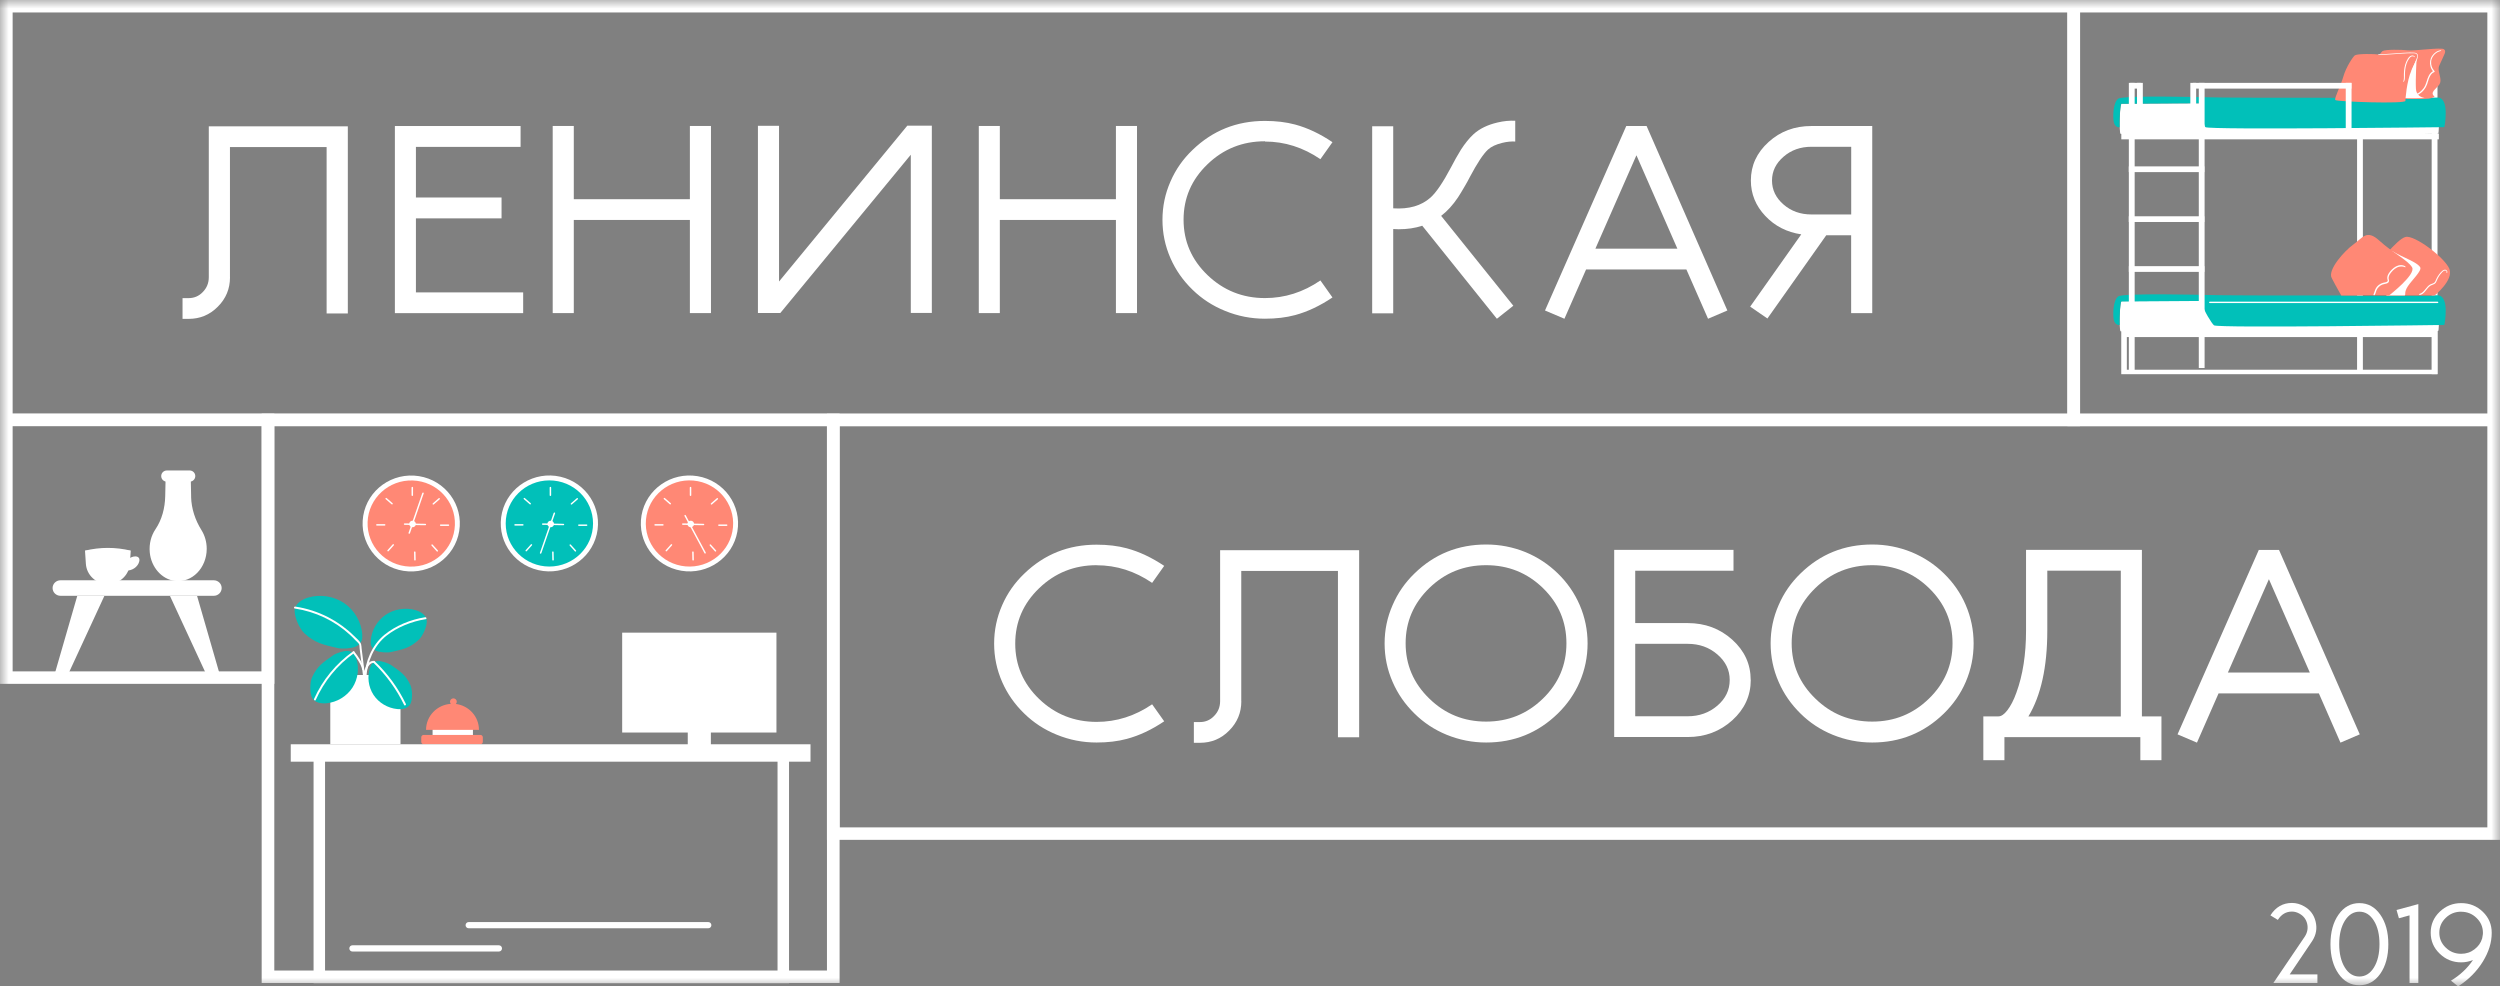 <?xml version="1.0" encoding="UTF-8"?> <svg xmlns="http://www.w3.org/2000/svg" width="147" height="58" viewBox="0 0 147 58" fill="none"><rect x="0" y="0" width="147" height="58" fill="#808080" stroke="none"/><g clip-path="url(#clip0_103_4603)"><mask id="mask0_103_4603" style="mask-type:luminance" maskUnits="userSpaceOnUse" x="0" y="0" width="147" height="58"><path d="M147 0H0V58H147V0Z" fill="white"></path></mask><g mask="url(#mask0_103_4603)"><path d="M13.524 16.307C13.524 16.977 13.287 17.557 12.808 18.033C12.335 18.513 11.763 18.75 11.088 18.75H10.733V17.53H11.088C11.419 17.53 11.699 17.41 11.929 17.167C12.159 16.93 12.277 16.643 12.277 16.303V7.427H20.452V18.43H19.205V8.647H13.521V16.303L13.524 16.307Z" fill="white"></path><path d="M30.61 7.41V8.637H24.456V11.613H29.491V12.84H24.456V17.193H30.762V18.413H23.219V7.41H30.61Z" fill="white"></path><path d="M41.805 18.41H40.565V12.933H33.739V18.41H32.499V7.407H33.739V11.713H40.565V7.407H41.805V18.41Z" fill="white"></path><path d="M54.792 7.393V18.4H53.555V9.097L45.884 18.403H44.566V7.397H45.807V16.553L53.349 7.39H54.792V7.393Z" fill="white"></path><path d="M66.856 18.41H65.616V12.933H58.79V18.41H57.553V7.407H58.79V11.713H65.616V7.407H66.856V18.41Z" fill="white"></path><path d="M74.379 8.307C73.061 8.307 71.935 8.757 70.999 9.66C70.063 10.56 69.594 11.647 69.594 12.917C69.594 14.187 70.063 15.273 70.999 16.173C71.935 17.073 73.064 17.527 74.379 17.527C75.544 17.527 76.629 17.183 77.64 16.49L78.349 17.49C77.616 17.983 76.883 18.33 76.153 18.527C75.622 18.67 75.031 18.74 74.379 18.74C73.561 18.74 72.783 18.587 72.04 18.283C71.313 17.99 70.675 17.577 70.121 17.037C69.563 16.497 69.13 15.88 68.826 15.187C68.508 14.463 68.353 13.71 68.353 12.927C68.353 12.143 68.508 11.387 68.826 10.667C69.13 9.967 69.563 9.35 70.121 8.817C71.3 7.677 72.716 7.11 74.379 7.11C75.031 7.11 75.622 7.18 76.153 7.323C76.886 7.52 77.619 7.867 78.349 8.36L77.64 9.36C76.629 8.67 75.541 8.323 74.379 8.323V8.313V8.307Z" fill="white"></path><path d="M89.109 8.323C88.879 8.307 88.619 8.33 88.335 8.4C87.963 8.49 87.683 8.623 87.497 8.793C87.213 9.053 86.862 9.59 86.433 10.397L86.274 10.697L86.098 11.003C85.966 11.23 85.844 11.433 85.73 11.607C85.426 12.06 85.094 12.423 84.739 12.693L88.984 17.977L88.017 18.743L83.628 13.273C83.209 13.413 82.742 13.48 82.242 13.48C82.147 13.48 82.04 13.477 81.921 13.467V18.423H80.684V7.423H81.921V12.25C82.841 12.31 83.57 12.1 84.111 11.62C84.446 11.323 84.851 10.727 85.328 9.823C85.446 9.597 85.54 9.423 85.604 9.31C85.713 9.12 85.811 8.947 85.902 8.803C86.142 8.433 86.385 8.13 86.645 7.89C86.997 7.57 87.466 7.34 88.052 7.203C88.416 7.117 88.765 7.083 89.096 7.1V8.32H89.099L89.109 8.323Z" fill="white"></path><path d="M96.82 7.41L101.569 18.257L100.433 18.743L99.159 15.843H93.262L91.988 18.743L90.846 18.257L95.624 7.41H96.814H96.82ZM93.81 14.62H98.629L96.222 9.13L93.81 14.62Z" fill="white"></path><path d="M103.927 18.73L102.91 18.03L105.914 13.78C105.066 13.653 104.36 13.293 103.799 12.697C103.235 12.1 102.951 11.403 102.951 10.613C102.951 9.73 103.299 8.977 103.995 8.347C104.688 7.72 105.522 7.41 106.506 7.41H110.088V18.413H108.847V13.833H107.384L103.917 18.737H103.921L103.927 18.73ZM108.851 8.63H106.509C105.87 8.63 105.323 8.823 104.874 9.213C104.421 9.603 104.194 10.07 104.194 10.617C104.194 11.163 104.421 11.637 104.874 12.027C105.323 12.417 105.867 12.61 106.509 12.61H108.851V8.627V8.63Z" fill="white"></path><path d="M64.484 33.233C63.166 33.233 62.041 33.683 61.101 34.587C60.165 35.487 59.696 36.573 59.696 37.843C59.696 39.113 60.165 40.2 61.101 41.1C62.037 42 63.166 42.447 64.484 42.447C65.646 42.447 66.734 42.103 67.745 41.413L68.455 42.413C67.721 42.907 66.988 43.253 66.255 43.447C65.724 43.59 65.133 43.66 64.48 43.66C63.663 43.66 62.886 43.507 62.142 43.203C61.416 42.91 60.777 42.497 60.223 41.953C59.665 41.413 59.233 40.797 58.928 40.103C58.611 39.38 58.455 38.627 58.455 37.843C58.455 37.06 58.611 36.303 58.928 35.583C59.233 34.883 59.665 34.267 60.223 33.733C61.402 32.593 62.818 32.027 64.48 32.027C65.133 32.027 65.724 32.097 66.255 32.24C66.988 32.437 67.721 32.783 68.455 33.273L67.745 34.273C66.734 33.583 65.646 33.237 64.484 33.237V33.233Z" fill="white"></path><path d="M72.99 41.233C72.99 41.903 72.753 42.48 72.273 42.96C71.8 43.44 71.229 43.677 70.553 43.677H70.199V42.457H70.553C70.885 42.457 71.165 42.337 71.395 42.093C71.625 41.857 71.743 41.57 71.743 41.227V32.35H79.918V43.353H78.671V33.57H72.986V41.227L72.99 41.233Z" fill="white"></path><path d="M93.35 37.833C93.35 38.627 93.195 39.38 92.884 40.103C92.583 40.8 92.154 41.413 91.603 41.953C90.434 43.093 89.028 43.66 87.386 43.66C86.578 43.66 85.804 43.507 85.06 43.203C84.347 42.91 83.716 42.497 83.168 41.953C82.617 41.413 82.189 40.797 81.888 40.103C81.57 39.38 81.415 38.627 81.415 37.833C81.415 37.04 81.57 36.293 81.888 35.573C82.189 34.873 82.617 34.257 83.168 33.723C84.334 32.583 85.74 32.017 87.386 32.017C88.193 32.017 88.967 32.167 89.704 32.467C90.417 32.763 91.049 33.18 91.603 33.72C92.154 34.257 92.58 34.87 92.884 35.57C93.195 36.293 93.35 37.047 93.35 37.83V37.833ZM87.382 42.43C88.683 42.43 89.798 41.98 90.724 41.077C91.647 40.183 92.106 39.097 92.106 37.827C92.106 36.557 91.647 35.477 90.724 34.577C89.802 33.683 88.69 33.233 87.382 33.233C86.074 33.233 84.966 33.68 84.043 34.577C83.117 35.477 82.651 36.56 82.651 37.827C82.651 39.093 83.117 40.18 84.043 41.077C84.966 41.977 86.078 42.43 87.382 42.43Z" fill="white"></path><path d="M102.944 39.983C102.944 40.907 102.582 41.697 101.859 42.353C101.133 43.007 100.261 43.337 99.237 43.337H94.915V32.333H101.93V33.56H96.151V36.637H99.233C100.261 36.637 101.133 36.963 101.856 37.613C102.582 38.267 102.94 39.057 102.94 39.977L102.944 39.983ZM96.151 42.117H99.233C99.916 42.117 100.497 41.907 100.981 41.493C101.464 41.08 101.707 40.573 101.707 39.983C101.707 39.393 101.467 38.9 100.981 38.48C100.494 38.06 99.916 37.857 99.233 37.857H96.151V42.113V42.117Z" fill="white"></path><path d="M116.049 37.833C116.049 38.627 115.894 39.38 115.583 40.103C115.282 40.8 114.853 41.413 114.302 41.953C113.133 43.093 111.727 43.66 110.085 43.66C109.277 43.66 108.503 43.507 107.76 43.203C107.047 42.91 106.414 42.497 105.867 41.953C105.317 41.413 104.887 40.797 104.587 40.103C104.269 39.38 104.113 38.627 104.113 37.833C104.113 37.04 104.269 36.293 104.587 35.573C104.887 34.873 105.317 34.257 105.867 33.723C107.033 32.583 108.439 32.017 110.085 32.017C110.892 32.017 111.666 32.167 112.403 32.467C113.116 32.763 113.751 33.18 114.302 33.72C114.853 34.257 115.282 34.87 115.583 35.57C115.894 36.293 116.049 37.047 116.049 37.83V37.833ZM110.085 42.43C111.385 42.43 112.501 41.98 113.424 41.077C114.346 40.183 114.809 39.097 114.809 37.827C114.809 36.557 114.35 35.477 113.424 34.577C112.501 33.683 111.389 33.233 110.085 33.233C108.78 33.233 107.669 33.68 106.743 34.577C105.817 35.477 105.35 36.56 105.35 37.827C105.35 39.093 105.817 40.18 106.743 41.077C107.665 41.977 108.777 42.43 110.085 42.43Z" fill="white"></path><path d="M125.944 32.337V42.123H127.093V44.7H125.852V43.343H117.86V44.7H116.62V42.123H117.509C117.674 42.123 117.85 42.003 118.036 41.76C118.229 41.507 118.408 41.167 118.563 40.73C118.942 39.697 119.131 38.48 119.131 37.083V32.333H125.937L125.944 32.337ZM124.703 33.557H120.381V37.087C120.381 39.217 120.009 40.897 119.27 42.127H124.703V33.56V33.557Z" fill="white"></path><path d="M134.007 32.337L138.754 43.18L137.619 43.667L136.349 40.77H130.452L129.181 43.667L128.039 43.18L132.817 32.337H134.007ZM130.996 39.547H135.818L133.412 34.057L130.999 39.547H130.996Z" fill="white"></path><path d="M134.635 57.293H136.264V57.8H133.673L135.531 55.057C135.679 54.82 135.723 54.567 135.659 54.303C135.595 54.053 135.45 53.863 135.227 53.733C135.078 53.647 134.926 53.6 134.77 53.6C134.419 53.6 134.145 53.763 133.936 54.09L133.5 53.823C133.808 53.337 134.233 53.093 134.767 53.093C135.017 53.093 135.254 53.16 135.487 53.293C135.839 53.493 136.061 53.79 136.156 54.18C136.257 54.583 136.193 54.963 135.963 55.323L134.635 57.293Z" fill="white"></path><path d="M138.731 57.933C138.227 57.933 137.822 57.71 137.508 57.26C137.193 56.81 137.031 56.227 137.031 55.517C137.031 54.807 137.19 54.227 137.508 53.777C137.825 53.327 138.231 53.103 138.731 53.103C139.231 53.103 139.643 53.327 139.958 53.777C140.275 54.227 140.434 54.807 140.434 55.517C140.434 56.227 140.275 56.807 139.958 57.26C139.64 57.71 139.231 57.933 138.731 57.933ZM138.731 53.607C138.38 53.607 138.099 53.787 137.876 54.14C137.657 54.497 137.545 54.953 137.545 55.513C137.545 56.073 137.657 56.537 137.876 56.89C138.096 57.247 138.383 57.42 138.731 57.42C139.079 57.42 139.366 57.243 139.586 56.89C139.806 56.533 139.914 56.073 139.914 55.513C139.914 54.953 139.806 54.49 139.586 54.14C139.366 53.783 139.079 53.607 138.731 53.607Z" fill="white"></path><path d="M142.198 57.8H141.681V53.823L141.056 53.993L140.917 53.507L142.198 53.16V57.8Z" fill="white"></path><path d="M144.537 58L144.117 57.663C144.651 57.34 145.084 56.933 145.412 56.45C145.192 56.537 144.959 56.587 144.719 56.587C144.226 56.587 143.8 56.413 143.452 56.073C143.097 55.733 142.925 55.323 142.925 54.843C142.925 54.363 143.1 53.953 143.452 53.613C143.807 53.273 144.226 53.103 144.719 53.103C145.212 53.103 145.638 53.273 145.99 53.613C146.341 53.953 146.513 54.363 146.513 54.843V54.857C146.513 55.417 146.338 55.977 145.993 56.54C145.638 57.117 145.155 57.603 144.533 58.003L144.537 58ZM144.716 53.607C144.364 53.607 144.06 53.727 143.81 53.97C143.556 54.213 143.432 54.5 143.432 54.843C143.432 55.187 143.556 55.477 143.81 55.72C144.06 55.963 144.361 56.083 144.716 56.083C145.009 56.083 145.27 55.997 145.496 55.823C145.722 55.653 145.874 55.44 145.952 55.177C145.966 55.097 145.983 55.023 145.99 54.95C145.99 54.923 145.99 54.903 145.996 54.88V54.847C145.996 54.507 145.871 54.217 145.618 53.973C145.368 53.73 145.067 53.61 144.709 53.61H144.712L144.716 53.607Z" fill="white"></path><path d="M122.307 25.057H0V0H122.307V25.057ZM0.743 24.323H121.564V0.733H0.743V24.323Z" fill="white"></path><path d="M147 49.383H48.625V24.327H147V49.383ZM49.368 48.65H146.256V25.06H49.368V48.65Z" fill="white"></path><path d="M147 25.057H121.564V0H147V25.057ZM122.307 24.323H146.256V0.733H122.307V24.323Z" fill="white"></path><path d="M49.368 57.8H15.386V24.323H49.368V57.8ZM16.129 57.067H48.625V25.057H16.129V57.067Z" fill="white"></path><path d="M16.13 40.21H0V24.323H16.13V40.21ZM0.743 39.477H15.386V25.053H0.743V39.477Z" fill="white"></path><path d="M29.332 55.95H20.725C20.621 55.95 20.54 55.87 20.54 55.767C20.54 55.663 20.621 55.583 20.725 55.583H29.332C29.437 55.583 29.518 55.663 29.518 55.767C29.518 55.87 29.437 55.95 29.332 55.95Z" fill="white"></path><path d="M41.643 54.583H27.562C27.457 54.583 27.376 54.503 27.376 54.4C27.376 54.297 27.457 54.217 27.562 54.217H41.643C41.748 54.217 41.829 54.297 41.829 54.4C41.829 54.503 41.748 54.583 41.643 54.583Z" fill="white"></path><path d="M12.568 34.12H3.558C3.302 34.12 3.092 34.323 3.092 34.577C3.092 34.83 3.302 35.033 3.558 35.033H12.568C12.824 35.033 13.034 34.83 13.034 34.577C13.034 34.323 12.824 34.12 12.568 34.12Z" fill="white"></path><path d="M11.588 35.04L13.034 40.047H12.311L9.993 35.04H11.584H11.588Z" fill="white"></path><path d="M4.542 35.04L3.095 40.047H3.822L6.137 35.04H4.545H4.542Z" fill="white"></path><path d="M11.239 29.207L11.213 27.9H9.742L9.715 29.167C9.702 29.87 9.519 30.563 9.141 31.12C8.891 31.49 8.759 31.967 8.806 32.48C8.887 33.353 9.513 34.063 10.283 34.157C11.294 34.287 12.155 33.39 12.155 32.27C12.155 31.86 12.04 31.483 11.848 31.173C11.483 30.59 11.253 29.917 11.236 29.203L11.239 29.207Z" fill="white"></path><path d="M11.148 27.663H9.814C9.628 27.663 9.479 27.81 9.479 27.993C9.479 28.177 9.628 28.323 9.814 28.323H11.148C11.334 28.323 11.483 28.177 11.483 27.993C11.483 27.81 11.334 27.663 11.148 27.663Z" fill="white"></path><path d="M6.343 34.343C5.657 34.343 5.093 33.823 5.049 33.15L4.998 32.377C5.894 32.163 6.792 32.163 7.688 32.377L7.637 33.15C7.593 33.82 7.026 34.343 6.343 34.343Z" fill="white"></path><path d="M7.522 32.927C7.675 32.677 8.29 32.587 8.188 33.013C8.11 33.34 7.749 33.577 7.418 33.543" fill="white"></path><path d="M4.998 32.38C4.998 32.38 6.188 32.883 7.688 32.38H4.998Z" fill="white"></path><path d="M27.808 42.82H25.436V43.317H27.808V42.82Z" fill="white"></path><path d="M28.248 43.213H24.912C24.834 43.213 24.77 43.276 24.77 43.353V43.623C24.77 43.701 24.834 43.763 24.912 43.763H28.248C28.326 43.763 28.39 43.701 28.39 43.623V43.353C28.39 43.276 28.326 43.213 28.248 43.213Z" fill="#FF8875"></path><path d="M26.801 41.397C26.835 41.36 26.859 41.313 26.859 41.26C26.859 41.15 26.767 41.063 26.659 41.063C26.551 41.063 26.46 41.153 26.46 41.26C26.46 41.31 26.48 41.353 26.511 41.387C25.696 41.437 25.051 42.103 25.051 42.917H28.163C28.163 42.133 27.572 41.49 26.805 41.393L26.801 41.397Z" fill="#FF8875"></path><path d="M23.55 39.69H19.421V43.763H23.55V39.69Z" fill="white"></path><path d="M20.942 38.693C21.138 39.27 21.053 39.93 20.719 40.44C20.384 40.95 19.806 41.297 19.191 41.353C18.894 41.38 18.552 41.323 18.384 41.083C18.194 40.817 18.215 40.11 18.353 39.817C18.657 39.16 18.992 38.953 19.587 38.533C19.766 38.407 20.191 38.27 20.411 38.273C20.631 38.273 20.83 38.407 20.891 38.567L20.945 38.697L20.942 38.693Z" fill="#01C0B9"></path><path d="M21.759 39.257C21.58 39.783 21.658 40.39 21.962 40.857C22.266 41.323 22.8 41.64 23.361 41.693C23.635 41.72 23.946 41.667 24.101 41.443C24.273 41.2 24.257 40.553 24.132 40.283C23.855 39.683 23.547 39.49 23.003 39.11C22.841 38.993 22.449 38.867 22.249 38.87C22.047 38.87 21.867 38.99 21.81 39.14L21.759 39.257Z" fill="#01C0B9"></path><path d="M21.797 37.687C21.837 37.08 22.168 36.5 22.675 36.153C23.182 35.807 23.851 35.703 24.439 35.877C24.727 35.963 25.017 36.143 25.085 36.43C25.156 36.747 24.868 37.393 24.628 37.613C24.095 38.107 23.706 38.177 22.996 38.34C22.783 38.39 22.334 38.36 22.131 38.273C21.928 38.187 21.797 37.997 21.8 37.823V37.683L21.797 37.687Z" fill="#01C0B9"></path><path d="M21.303 37.32C21.256 36.59 20.854 35.887 20.245 35.47C19.634 35.053 18.829 34.927 18.116 35.137C17.772 35.24 17.417 35.457 17.339 35.803C17.251 36.183 17.603 36.963 17.89 37.23C18.532 37.823 19.002 37.907 19.86 38.107C20.117 38.167 20.658 38.13 20.901 38.027C21.144 37.923 21.306 37.693 21.3 37.483V37.317L21.303 37.32Z" fill="#01C0B9"></path><path d="M18.566 41.157C19.056 40.06 19.833 39.103 20.82 38.403C20.881 38.36 20.82 38.257 20.759 38.303C19.759 39.017 18.961 39.983 18.465 41.1C18.434 41.167 18.536 41.227 18.566 41.16V41.157Z" fill="white"></path><path d="M20.746 38.393C20.861 38.537 20.965 38.687 21.06 38.84C21.158 39 21.256 39.17 21.293 39.357C21.307 39.43 21.422 39.4 21.408 39.327C21.371 39.133 21.266 38.95 21.165 38.783C21.063 38.62 20.952 38.46 20.834 38.313C20.786 38.253 20.702 38.337 20.749 38.397L20.746 38.393Z" fill="white"></path><path d="M21.966 38.977C22.709 39.69 23.317 40.53 23.763 41.453C23.797 41.52 23.898 41.463 23.865 41.393C23.415 40.46 22.8 39.613 22.047 38.893C21.993 38.84 21.908 38.923 21.962 38.977H21.966Z" fill="white"></path><path d="M21.543 39.83C21.587 38.923 21.989 37.96 22.719 37.383C23.365 36.873 24.22 36.533 25.034 36.407C25.108 36.397 25.078 36.283 25.003 36.293C24.159 36.423 23.263 36.787 22.601 37.33C21.868 37.93 21.469 38.907 21.425 39.83C21.422 39.907 21.54 39.907 21.543 39.83Z" fill="white"></path><path d="M17.329 35.78C18.539 35.96 19.681 36.5 20.577 37.327C20.685 37.423 20.786 37.527 20.884 37.633C20.945 37.697 21.077 37.807 21.114 37.877C21.144 37.937 21.134 38.047 21.144 38.113C21.185 38.447 21.226 38.78 21.27 39.113C21.3 39.363 21.33 39.613 21.361 39.863C21.371 39.937 21.476 39.94 21.479 39.863C21.492 39.583 21.611 38.96 21.993 38.973C22.07 38.973 22.07 38.86 21.993 38.857C21.526 38.843 21.378 39.513 21.361 39.863H21.479C21.408 39.283 21.337 38.703 21.263 38.127C21.253 38.047 21.256 37.953 21.232 37.877C21.178 37.703 20.945 37.523 20.817 37.393C20.381 36.96 19.874 36.593 19.326 36.307C18.711 35.987 18.046 35.77 17.36 35.667C17.285 35.657 17.252 35.767 17.329 35.78Z" fill="white"></path><path d="M41.799 42.867H40.44V44.107H41.799V42.867Z" fill="white"></path><path d="M45.655 37.2H36.584V43.073H45.655V37.2Z" fill="white"></path><path d="M47.658 43.763H17.096V44.787H18.438V57.813H46.395V44.787H47.658V43.763ZM45.719 57.147H19.113V44.787H45.719V57.147Z" fill="white"></path><path d="M27.002 31.23C27.253 29.692 26.193 28.245 24.634 27.997C23.076 27.75 21.608 28.795 21.357 30.333C21.106 31.871 22.166 33.318 23.725 33.566C25.284 33.813 26.751 32.767 27.002 31.23Z" fill="white"></path><path d="M25.257 33.08C26.545 32.493 27.107 30.988 26.512 29.718C25.918 28.447 24.392 27.893 23.104 28.479C21.817 29.066 21.254 30.571 21.849 31.841C22.443 33.112 23.969 33.666 25.257 33.08Z" fill="white"></path><path d="M26.748 30.874C26.799 29.476 25.691 28.302 24.273 28.252C22.856 28.203 21.666 29.296 21.615 30.694C21.565 32.092 22.673 33.266 24.09 33.316C25.508 33.366 26.698 32.273 26.748 30.874Z" fill="#FF8875"></path><path d="M22.158 30.907H22.621C22.675 30.907 22.675 30.82 22.621 30.82H22.591C22.537 30.82 22.537 30.907 22.591 30.907H22.621C22.675 30.907 22.675 30.82 22.621 30.82H22.158C22.104 30.82 22.104 30.907 22.158 30.907Z" fill="white"></path><path d="M22.848 32.41L23.155 32.067C23.135 32.047 23.114 32.027 23.094 32.007C23.087 32.013 23.081 32.02 23.074 32.027C23.057 32.043 23.057 32.07 23.074 32.087C23.091 32.103 23.118 32.103 23.135 32.087C23.142 32.08 23.148 32.073 23.155 32.067C23.172 32.05 23.172 32.023 23.155 32.007C23.138 31.99 23.111 31.99 23.094 32.007C22.993 32.12 22.891 32.237 22.787 32.35C22.77 32.367 22.77 32.393 22.787 32.41C22.803 32.427 22.831 32.427 22.848 32.41Z" fill="white"></path><path d="M24.442 32.92C24.442 32.767 24.436 32.617 24.432 32.463H24.345C24.345 32.463 24.345 32.483 24.345 32.493C24.345 32.547 24.432 32.547 24.432 32.493C24.432 32.483 24.432 32.473 24.432 32.463C24.432 32.41 24.345 32.41 24.345 32.463C24.345 32.617 24.351 32.767 24.355 32.92C24.355 32.973 24.442 32.973 24.442 32.92Z" fill="white"></path><path d="M24.199 28.667V29.123C24.199 29.177 24.287 29.177 24.287 29.123V29.093C24.287 29.04 24.199 29.04 24.199 29.093V29.123C24.199 29.177 24.287 29.177 24.287 29.123V28.667C24.287 28.613 24.199 28.613 24.199 28.667Z" fill="white"></path><path d="M22.675 29.347C22.79 29.447 22.909 29.547 23.023 29.65C23.04 29.667 23.067 29.667 23.084 29.65C23.101 29.633 23.101 29.607 23.084 29.59C23.077 29.583 23.071 29.577 23.064 29.57C23.047 29.553 23.02 29.553 23.003 29.57C22.986 29.587 22.986 29.613 23.003 29.63C23.01 29.637 23.017 29.643 23.023 29.65C23.044 29.63 23.064 29.61 23.084 29.59C22.969 29.49 22.851 29.39 22.736 29.287C22.719 29.27 22.692 29.27 22.675 29.287C22.658 29.303 22.658 29.33 22.675 29.347Z" fill="white"></path><path d="M26.372 30.837H25.909C25.855 30.837 25.855 30.923 25.909 30.923H25.94C25.994 30.923 25.994 30.837 25.94 30.837H25.909C25.855 30.837 25.855 30.923 25.909 30.923H26.372C26.426 30.923 26.426 30.837 26.372 30.837Z" fill="white"></path><path d="M25.744 32.363C25.642 32.25 25.541 32.133 25.436 32.02C25.416 32.04 25.395 32.06 25.375 32.08C25.382 32.087 25.389 32.093 25.395 32.1C25.412 32.117 25.439 32.117 25.456 32.1C25.473 32.083 25.473 32.057 25.456 32.04C25.45 32.033 25.443 32.027 25.436 32.02C25.419 32.003 25.392 32.003 25.375 32.02C25.358 32.037 25.358 32.063 25.375 32.08C25.477 32.193 25.578 32.31 25.683 32.423C25.7 32.44 25.727 32.44 25.744 32.423C25.761 32.407 25.761 32.38 25.744 32.363Z" fill="white"></path><path d="M25.794 29.297C25.68 29.397 25.561 29.497 25.446 29.6L25.507 29.66C25.507 29.66 25.521 29.647 25.527 29.64C25.544 29.623 25.544 29.597 25.527 29.58C25.511 29.563 25.483 29.563 25.466 29.58C25.46 29.587 25.453 29.593 25.446 29.6C25.429 29.617 25.429 29.643 25.446 29.66C25.463 29.677 25.49 29.677 25.507 29.66C25.622 29.56 25.74 29.46 25.855 29.357C25.872 29.34 25.872 29.313 25.855 29.297C25.838 29.28 25.811 29.28 25.794 29.297Z" fill="white"></path><path d="M23.787 30.86C24.145 30.867 24.5 30.877 24.858 30.883H25.014C25.068 30.887 25.068 30.803 25.014 30.8C24.655 30.793 24.3 30.783 23.942 30.777H23.787C23.733 30.773 23.733 30.857 23.787 30.86Z" fill="white"></path><path d="M24.831 28.99C24.595 29.673 24.358 30.36 24.122 31.043C24.088 31.14 24.054 31.237 24.02 31.333C24.003 31.387 24.084 31.407 24.105 31.357C24.341 30.673 24.578 29.987 24.814 29.303C24.848 29.207 24.882 29.11 24.916 29.013C24.933 28.96 24.852 28.94 24.831 28.99Z" fill="white"></path><path d="M24.453 30.81C24.453 30.917 24.365 31.003 24.257 31.003C24.149 31.003 24.061 30.917 24.061 30.81C24.061 30.703 24.149 30.617 24.257 30.617C24.365 30.617 24.453 30.703 24.453 30.81Z" fill="white"></path><path d="M35.088 31.419C35.447 29.903 34.491 28.386 32.954 28.032C31.416 27.678 29.879 28.62 29.52 30.137C29.161 31.654 30.116 33.17 31.654 33.524C33.192 33.878 34.729 32.936 35.088 31.419Z" fill="white"></path><path d="M34.802 31.351C35.125 29.989 34.267 28.626 32.886 28.308C31.504 27.989 30.123 28.836 29.8 30.198C29.478 31.561 30.336 32.923 31.717 33.242C33.098 33.56 34.48 32.713 34.802 31.351Z" fill="white"></path><path d="M32.303 33.313C33.721 33.313 34.871 32.179 34.871 30.78C34.871 29.381 33.721 28.247 32.303 28.247C30.884 28.247 29.735 29.381 29.735 30.78C29.735 32.179 30.884 33.313 32.303 33.313Z" fill="#01C0B9"></path><path d="M30.282 30.907H30.745C30.799 30.907 30.799 30.82 30.745 30.82H30.715C30.66 30.82 30.66 30.907 30.715 30.907H30.745C30.799 30.907 30.799 30.82 30.745 30.82H30.282C30.228 30.82 30.228 30.907 30.282 30.907Z" fill="white"></path><path d="M30.971 32.41C31.073 32.297 31.174 32.18 31.279 32.067C31.296 32.05 31.296 32.023 31.279 32.007C31.262 31.99 31.235 31.99 31.218 32.007C31.211 32.013 31.205 32.02 31.198 32.027C31.181 32.043 31.181 32.07 31.198 32.087C31.215 32.103 31.242 32.103 31.259 32.087C31.265 32.08 31.272 32.073 31.279 32.067C31.259 32.047 31.238 32.027 31.218 32.007C31.117 32.12 31.015 32.237 30.911 32.35C30.894 32.367 30.894 32.393 30.911 32.41C30.928 32.427 30.955 32.427 30.971 32.41Z" fill="white"></path><path d="M32.563 32.92C32.563 32.767 32.556 32.617 32.553 32.463H32.465C32.465 32.463 32.465 32.483 32.465 32.493C32.465 32.547 32.553 32.547 32.553 32.493C32.553 32.483 32.553 32.473 32.553 32.463C32.553 32.41 32.465 32.41 32.465 32.463C32.465 32.617 32.472 32.767 32.475 32.92C32.475 32.973 32.563 32.973 32.563 32.92Z" fill="white"></path><path d="M32.32 28.667V29.123C32.32 29.177 32.408 29.177 32.408 29.123V29.093C32.408 29.04 32.32 29.04 32.32 29.093V29.123C32.32 29.177 32.408 29.177 32.408 29.123V28.667C32.408 28.613 32.32 28.613 32.32 28.667Z" fill="white"></path><path d="M30.799 29.347C30.914 29.447 31.032 29.547 31.147 29.65C31.167 29.63 31.188 29.61 31.208 29.59C31.201 29.583 31.194 29.577 31.188 29.57C31.171 29.553 31.144 29.553 31.127 29.57C31.11 29.587 31.11 29.613 31.127 29.63C31.134 29.637 31.14 29.643 31.147 29.65C31.164 29.667 31.191 29.667 31.208 29.65C31.225 29.633 31.225 29.607 31.208 29.59C31.093 29.49 30.975 29.39 30.86 29.287C30.843 29.27 30.816 29.27 30.799 29.287C30.782 29.303 30.782 29.33 30.799 29.347Z" fill="white"></path><path d="M34.496 30.837H34.033C33.979 30.837 33.979 30.923 34.033 30.923H34.063C34.117 30.923 34.117 30.837 34.063 30.837H34.033C33.979 30.837 33.979 30.923 34.033 30.923H34.496C34.55 30.923 34.55 30.837 34.496 30.837Z" fill="white"></path><path d="M33.867 32.363C33.766 32.25 33.665 32.133 33.56 32.02C33.539 32.04 33.519 32.06 33.499 32.08C33.506 32.087 33.513 32.093 33.519 32.1C33.536 32.117 33.563 32.117 33.58 32.1C33.597 32.083 33.597 32.057 33.58 32.04C33.573 32.033 33.567 32.027 33.56 32.02C33.543 32.003 33.516 32.003 33.499 32.02C33.482 32.037 33.482 32.063 33.499 32.08C33.6 32.193 33.702 32.31 33.806 32.423C33.823 32.44 33.85 32.44 33.867 32.423C33.884 32.407 33.884 32.38 33.867 32.363Z" fill="white"></path><path d="M33.915 29.297C33.8 29.397 33.681 29.497 33.567 29.6C33.587 29.62 33.607 29.64 33.627 29.66C33.634 29.653 33.641 29.647 33.648 29.64C33.665 29.623 33.665 29.597 33.648 29.58C33.631 29.563 33.604 29.563 33.587 29.58C33.58 29.587 33.573 29.593 33.567 29.6C33.55 29.617 33.55 29.643 33.567 29.66C33.584 29.677 33.611 29.677 33.627 29.66C33.742 29.56 33.861 29.46 33.975 29.357C33.992 29.34 33.992 29.313 33.975 29.297C33.959 29.28 33.932 29.28 33.915 29.297Z" fill="white"></path><path d="M31.907 30.86C32.266 30.867 32.62 30.877 32.979 30.883H33.134C33.188 30.887 33.188 30.803 33.134 30.8C32.776 30.793 32.421 30.783 32.063 30.777H31.907C31.853 30.773 31.853 30.857 31.907 30.86Z" fill="white"></path><path d="M32.556 30.163C32.32 30.847 32.083 31.533 31.847 32.217C31.813 32.313 31.779 32.41 31.745 32.507C31.728 32.56 31.809 32.58 31.83 32.53C32.066 31.847 32.303 31.16 32.539 30.477C32.573 30.38 32.607 30.283 32.641 30.187C32.658 30.133 32.577 30.113 32.556 30.163Z" fill="white"></path><path d="M32.577 30.81C32.577 30.917 32.489 31.003 32.381 31.003C32.273 31.003 32.185 30.917 32.185 30.81C32.185 30.703 32.273 30.617 32.381 30.617C32.489 30.617 32.577 30.703 32.577 30.81Z" fill="white"></path><path d="M43.358 31.251C43.623 29.716 42.575 28.26 41.018 27.999C39.462 27.738 37.985 28.771 37.721 30.307C37.457 31.842 38.504 33.298 40.061 33.559C41.617 33.82 43.094 32.787 43.358 31.251Z" fill="white"></path><path d="M41.442 33.151C42.77 32.66 43.442 31.199 42.944 29.889C42.445 28.579 40.965 27.916 39.637 28.408C38.309 28.9 37.636 30.36 38.135 31.67C38.634 32.98 40.114 33.643 41.442 33.151Z" fill="white"></path><path d="M43.099 31.006C43.225 29.613 42.182 28.382 40.77 28.257C39.357 28.133 38.109 29.161 37.983 30.555C37.856 31.948 38.899 33.179 40.312 33.304C41.725 33.428 42.973 32.4 43.099 31.006Z" fill="#FF8875"></path><path d="M38.517 30.907H38.98C39.034 30.907 39.034 30.82 38.98 30.82H38.95C38.896 30.82 38.896 30.907 38.95 30.907H38.98C39.034 30.907 39.034 30.82 38.98 30.82H38.517C38.463 30.82 38.463 30.907 38.517 30.907Z" fill="white"></path><path d="M39.207 32.41C39.308 32.297 39.41 32.18 39.514 32.067C39.494 32.047 39.474 32.027 39.453 32.007C39.447 32.013 39.44 32.02 39.433 32.027C39.416 32.043 39.416 32.07 39.433 32.087C39.45 32.103 39.477 32.103 39.494 32.087C39.501 32.08 39.508 32.073 39.514 32.067C39.531 32.05 39.531 32.023 39.514 32.007C39.498 31.99 39.47 31.99 39.453 32.007C39.352 32.12 39.251 32.237 39.146 32.35C39.129 32.367 39.129 32.393 39.146 32.41C39.163 32.427 39.19 32.427 39.207 32.41Z" fill="white"></path><path d="M40.798 32.92C40.798 32.767 40.792 32.617 40.788 32.463C40.788 32.41 40.7 32.41 40.7 32.463C40.7 32.473 40.7 32.483 40.7 32.493C40.7 32.547 40.788 32.547 40.788 32.493C40.788 32.483 40.788 32.473 40.788 32.463H40.7C40.7 32.617 40.707 32.767 40.711 32.92C40.711 32.973 40.798 32.973 40.798 32.92Z" fill="white"></path><path d="M40.559 28.667V29.123C40.559 29.177 40.647 29.177 40.647 29.123V29.093C40.647 29.04 40.559 29.04 40.559 29.093V29.123C40.559 29.177 40.647 29.177 40.647 29.123V28.667C40.647 28.613 40.559 28.613 40.559 28.667Z" fill="white"></path><path d="M39.034 29.347C39.149 29.447 39.267 29.547 39.382 29.65C39.399 29.667 39.426 29.667 39.443 29.65C39.46 29.633 39.46 29.607 39.443 29.59C39.437 29.583 39.43 29.577 39.423 29.57C39.406 29.553 39.379 29.553 39.362 29.57C39.345 29.587 39.345 29.613 39.362 29.63C39.369 29.637 39.376 29.643 39.382 29.65C39.403 29.63 39.423 29.61 39.443 29.59C39.328 29.49 39.21 29.39 39.095 29.287C39.078 29.27 39.051 29.27 39.034 29.287C39.017 29.303 39.017 29.33 39.034 29.347Z" fill="white"></path><path d="M42.731 30.837H42.268C42.214 30.837 42.214 30.923 42.268 30.923H42.299C42.353 30.923 42.353 30.837 42.299 30.837H42.268C42.214 30.837 42.214 30.923 42.268 30.923H42.731C42.785 30.923 42.785 30.837 42.731 30.837Z" fill="white"></path><path d="M42.103 32.363C42.002 32.25 41.9 32.133 41.795 32.02C41.775 32.04 41.755 32.06 41.735 32.08C41.741 32.087 41.748 32.093 41.755 32.1C41.772 32.117 41.799 32.117 41.816 32.1C41.833 32.083 41.833 32.057 41.816 32.04C41.809 32.033 41.802 32.027 41.795 32.02C41.779 32.003 41.752 32.003 41.735 32.02C41.718 32.037 41.718 32.063 41.735 32.08C41.836 32.193 41.937 32.31 42.042 32.423C42.059 32.44 42.086 32.44 42.103 32.423C42.12 32.407 42.12 32.38 42.103 32.363Z" fill="white"></path><path d="M42.15 29.297C42.035 29.397 41.917 29.497 41.802 29.6L41.863 29.66C41.863 29.66 41.876 29.647 41.883 29.64C41.9 29.623 41.9 29.597 41.883 29.58C41.866 29.563 41.839 29.563 41.822 29.58C41.816 29.587 41.809 29.593 41.802 29.6C41.785 29.617 41.785 29.643 41.802 29.66C41.819 29.677 41.846 29.677 41.863 29.66C41.978 29.56 42.096 29.46 42.211 29.357C42.228 29.34 42.228 29.313 42.211 29.297C42.194 29.28 42.167 29.28 42.15 29.297Z" fill="white"></path><path d="M40.143 30.86C40.501 30.867 40.856 30.877 41.214 30.883H41.37C41.424 30.887 41.424 30.803 41.37 30.8C41.011 30.793 40.657 30.783 40.298 30.777H40.143C40.089 30.773 40.089 30.857 40.143 30.86Z" fill="white"></path><path d="M40.248 30.34C40.592 30.98 40.934 31.617 41.278 32.257C41.325 32.347 41.376 32.44 41.423 32.53C41.45 32.58 41.525 32.537 41.498 32.487C41.153 31.847 40.812 31.21 40.467 30.57C40.42 30.48 40.369 30.387 40.322 30.297C40.295 30.247 40.221 30.29 40.248 30.34Z" fill="white"></path><path d="M40.812 30.81C40.812 30.917 40.724 31.003 40.616 31.003C40.508 31.003 40.42 30.917 40.42 30.81C40.42 30.703 40.508 30.617 40.616 30.617C40.724 30.617 40.812 30.703 40.812 30.81Z" fill="white"></path><path d="M143.151 3.657H138.764V6.36H143.151V3.657Z" fill="#4A3333"></path><path d="M143.151 14.993H138.764V17.697H143.151V14.993Z" fill="#4A3333"></path><path d="M138.937 3.717H138.596V21.797H138.937V3.717Z" fill="white"></path><path d="M143.326 3.813V3.477H138.599V3.813H143.326Z" fill="#4A3333"></path><path d="M124.73 19.453V22.003H143.324V19.453H124.73ZM142.995 21.74H125.058V19.82H142.995V21.74Z" fill="white"></path><path d="M124.744 17.71C124.744 17.71 143.269 17.58 143.337 17.743C143.401 17.903 143.435 19.38 143.37 19.46C143.307 19.54 124.764 19.59 124.683 19.477C124.602 19.363 124.636 17.76 124.747 17.71H124.744Z" fill="white"></path><path d="M143.404 8.193V7.857H124.733V8.193H143.404Z" fill="white"></path><path d="M124.744 6.1C124.744 6.1 143.269 5.97 143.337 6.133C143.404 6.297 143.435 7.77 143.37 7.85C143.307 7.93 124.764 7.98 124.683 7.867C124.602 7.753 124.636 6.15 124.747 6.1H124.744Z" fill="white"></path><path d="M143.324 3.467H142.982V22H143.324V3.467Z" fill="white"></path><path d="M143.323 5.737C143.323 5.737 131.327 5.777 129.701 5.717C129.701 5.717 124.849 5.593 124.555 5.8C124.26 6.007 124.22 6.83 124.291 7.177C124.365 7.523 124.632 7.483 124.632 7.483C124.619 6.973 124.659 6.137 124.741 6.1C124.741 6.1 126.7 6.083 129.296 6.07C129.404 6.07 129.492 6.153 129.495 6.257C129.509 6.62 129.552 7.383 129.681 7.477C129.911 7.647 143.729 7.477 143.729 7.477C143.729 7.477 144.077 5.733 143.32 5.733L143.323 5.737Z" fill="#01C0B9"></path><path d="M143.323 17.363C143.323 17.363 131.327 17.403 129.701 17.343C129.701 17.343 124.849 17.22 124.555 17.427C124.26 17.633 124.22 18.457 124.291 18.803C124.365 19.15 124.632 19.11 124.632 19.11C124.619 18.6 124.659 17.763 124.741 17.727C124.741 17.727 126.7 17.71 129.296 17.697C129.404 17.697 129.475 17.78 129.495 17.883C129.573 18.253 130.06 19.037 130.184 19.13C130.414 19.3 143.729 19.107 143.729 19.107C143.729 19.107 144.077 17.363 143.32 17.363H143.323Z" fill="#01C0B9"></path><path d="M143.151 5.673C143.151 5.673 143.046 5.61 143.039 5.513C143.023 5.29 143.428 5.103 143.489 4.84C143.56 4.537 143.299 4.153 143.428 3.86C143.739 3.153 143.868 3.027 143.705 2.897C143.543 2.767 141.948 3.01 141.573 2.96C141.198 2.913 140.279 2.903 140.099 3C140.002 3.053 139.572 3.687 139.41 4.263C139.245 4.84 138.863 5.537 138.944 5.633C139.015 5.717 141.962 5.887 142.813 5.8C142.959 5.783 143.151 5.703 143.151 5.677V5.673Z" fill="#FF8875"></path><path d="M143.526 2.953C143.313 2.973 143.124 3.113 143.009 3.283C142.887 3.467 142.854 3.693 142.911 3.903C142.938 4.007 142.989 4.103 143.056 4.19C142.83 4.31 142.752 4.577 142.681 4.807C142.641 4.937 142.594 5.063 142.516 5.173C142.448 5.273 142.36 5.36 142.262 5.43C142.151 5.51 142.022 5.567 141.887 5.603C141.84 5.617 141.86 5.683 141.907 5.673C142.151 5.623 142.37 5.48 142.526 5.29C142.607 5.19 142.671 5.077 142.715 4.953C142.765 4.817 142.793 4.67 142.857 4.537C142.914 4.413 142.999 4.29 143.13 4.24C143.158 4.23 143.171 4.197 143.147 4.177C143.006 4.03 142.934 3.827 142.951 3.623C142.965 3.427 143.077 3.247 143.232 3.13C143.32 3.063 143.425 3.02 143.529 2.99C143.55 2.983 143.546 2.953 143.526 2.957V2.953Z" fill="white"></path><path d="M142.563 5.763C142.39 5.73 142.076 5.617 142.056 5.217C142.025 4.663 142.097 3.42 142.097 3.42C142.097 3.42 141.32 3.693 140.698 4.497C140.292 5.02 139.9 5.387 139.903 5.723C140.735 5.767 141.907 5.793 142.563 5.763Z" fill="white"></path><path d="M140.339 17.377C140.339 17.377 139.123 16.47 139.441 16.033C139.758 15.597 140.924 14.067 141.444 13.933C141.965 13.797 143.756 15.147 144.023 15.81C144.29 16.473 143.151 17.38 143.151 17.38H140.339V17.377Z" fill="#FF8875"></path><path d="M142.313 15.723C142.117 15.397 141.343 15.173 140.654 14.76C140.116 15.263 139.599 15.81 139.441 16.03C139.123 16.467 140.339 17.373 140.339 17.373H141.4C141.472 17.317 141.343 17.193 141.59 16.82C141.809 16.487 142.421 15.91 142.309 15.723H142.313Z" fill="white"></path><path d="M143.84 15.877C143.766 15.83 143.675 15.873 143.611 15.923C143.536 15.983 143.475 16.057 143.421 16.13C143.364 16.207 143.31 16.29 143.269 16.377C143.249 16.42 143.229 16.463 143.212 16.507C143.195 16.547 143.174 16.587 143.141 16.617C143.077 16.673 142.982 16.683 142.908 16.72C142.782 16.787 142.695 16.903 142.607 17.01C142.56 17.07 142.512 17.13 142.455 17.18C142.398 17.23 142.333 17.257 142.265 17.283C142.235 17.293 142.238 17.34 142.272 17.34C142.401 17.34 142.512 17.233 142.59 17.143C142.678 17.043 142.749 16.93 142.85 16.843C142.904 16.797 142.962 16.77 143.029 16.747C143.114 16.717 143.188 16.683 143.235 16.607C143.256 16.57 143.273 16.533 143.286 16.493C143.303 16.45 143.323 16.41 143.343 16.367C143.387 16.283 143.435 16.207 143.492 16.133C143.522 16.093 143.556 16.053 143.59 16.017C143.624 15.98 143.658 15.947 143.705 15.923C143.746 15.903 143.793 15.9 143.83 15.93C143.86 15.953 143.881 15.993 143.854 16.027C143.84 16.047 143.871 16.063 143.887 16.047C143.931 15.99 143.891 15.913 143.837 15.88L143.84 15.877Z" fill="white"></path><path d="M137.67 17.377C137.67 17.377 137.345 16.82 137.102 16.343C136.855 15.867 137.838 14.763 138.389 14.367C138.941 13.97 139.16 13.467 139.914 14.157C140.667 14.847 141.58 15.297 141.83 15.717C142.08 16.137 140.471 17.377 140.471 17.377H137.67Z" fill="#FF8875"></path><path d="M143.334 17.82H129.934C129.911 17.82 129.894 17.8 129.894 17.78C129.894 17.76 129.914 17.74 129.934 17.74H143.334C143.357 17.74 143.374 17.76 143.374 17.78C143.374 17.8 143.354 17.82 143.334 17.82Z" fill="white"></path><path d="M141.441 15.67C141.36 15.613 141.269 15.587 141.167 15.59C141.066 15.59 140.972 15.62 140.883 15.667C140.795 15.713 140.715 15.777 140.643 15.847C140.572 15.92 140.502 15.997 140.451 16.087C140.4 16.17 140.363 16.27 140.373 16.37C140.373 16.397 140.38 16.42 140.386 16.443C140.394 16.467 140.403 16.49 140.397 16.513C140.394 16.54 140.37 16.557 140.346 16.57C140.278 16.607 140.198 16.61 140.123 16.63C140.035 16.653 139.954 16.697 139.88 16.75C139.799 16.81 139.731 16.89 139.687 16.98C139.66 17.03 139.643 17.083 139.626 17.14C139.606 17.2 139.586 17.257 139.562 17.317C139.545 17.357 139.61 17.38 139.629 17.347C139.687 17.26 139.701 17.153 139.741 17.06C139.775 16.98 139.825 16.91 139.89 16.853C139.951 16.797 140.025 16.753 140.103 16.727C140.177 16.7 140.258 16.697 140.333 16.67C140.4 16.647 140.468 16.603 140.475 16.523C140.481 16.477 140.458 16.433 140.451 16.387C140.444 16.34 140.451 16.297 140.464 16.253C140.491 16.16 140.549 16.077 140.61 16.007C140.671 15.933 140.738 15.863 140.816 15.807C140.903 15.743 140.998 15.693 141.107 15.677C141.208 15.66 141.323 15.67 141.414 15.713C141.441 15.727 141.458 15.693 141.434 15.677L141.441 15.67Z" fill="white"></path><path d="M141.438 5.93C141.438 5.897 141.495 4.817 141.803 4.11C142.113 3.403 142.242 3.277 142.08 3.147C141.917 3.017 140.323 3.26 139.947 3.21C139.572 3.163 138.653 3.153 138.474 3.25C138.376 3.303 137.947 3.937 137.785 4.513C137.619 5.09 137.237 5.787 137.318 5.883C137.399 5.98 141.438 6.123 141.438 5.93Z" fill="#FF8875"></path><path d="M141.989 3.337C141.931 3.24 141.799 3.243 141.715 3.303C141.613 3.373 141.549 3.497 141.499 3.603C141.39 3.837 141.356 4.093 141.35 4.35C141.35 4.5 141.363 4.65 141.316 4.797C141.309 4.813 141.336 4.823 141.346 4.81C141.411 4.707 141.411 4.577 141.411 4.457C141.411 4.337 141.414 4.217 141.428 4.097C141.455 3.863 141.525 3.623 141.668 3.433C141.704 3.383 141.752 3.333 141.813 3.317C141.864 3.303 141.928 3.31 141.961 3.353C141.975 3.37 142.002 3.353 141.992 3.337H141.989Z" fill="white"></path><path d="M141.823 4.153H141.816C141.806 4.15 141.799 4.137 141.806 4.127C141.856 4.013 141.9 3.913 141.941 3.827C142.151 3.36 142.191 3.26 142.069 3.163C141.982 3.093 141.343 3.143 140.829 3.18C140.414 3.21 140.021 3.24 139.859 3.22C139.85 3.22 139.839 3.207 139.842 3.197C139.842 3.187 139.856 3.177 139.866 3.18C140.021 3.2 140.414 3.17 140.826 3.14C141.532 3.087 142.002 3.06 142.093 3.133C142.242 3.25 142.181 3.39 141.975 3.847C141.934 3.933 141.89 4.033 141.84 4.147C141.837 4.153 141.83 4.16 141.82 4.16L141.823 4.153Z" fill="white"></path><path d="M138.261 5.21V4.873H128.944V5.21H138.261Z" fill="white"></path><path d="M125.886 5.21V4.873H125.254V5.21H125.886Z" fill="white"></path><path d="M129.63 4.873H129.289V21.64H129.63V4.873Z" fill="white"></path><path d="M129.134 4.873H128.792V6.91H129.134V4.873Z" fill="white"></path><path d="M125.998 4.873H125.656V6.91H125.998V4.873Z" fill="white"></path><path d="M129.137 7.187V6.85H125.656V7.187H129.137Z" fill="white"></path><path d="M129.617 10.12V9.783H125.173V10.12H129.617Z" fill="white"></path><path d="M129.617 13.053V12.717H125.173V13.053H129.617Z" fill="white"></path><path d="M129.62 15.987V15.65H125.176V15.987H129.62Z" fill="white"></path><path d="M129.62 18.92V18.583H125.176V18.92H129.62Z" fill="white"></path><path d="M125.518 4.873H125.176V21.843H125.518V4.873Z" fill="white"></path><path d="M138.271 4.873H137.93V7.867H138.271V4.873Z" fill="white"></path></g></g><defs><clipPath id="clip0_103_4603"><rect width="147" height="58" fill="white"></rect></clipPath></defs></svg> 